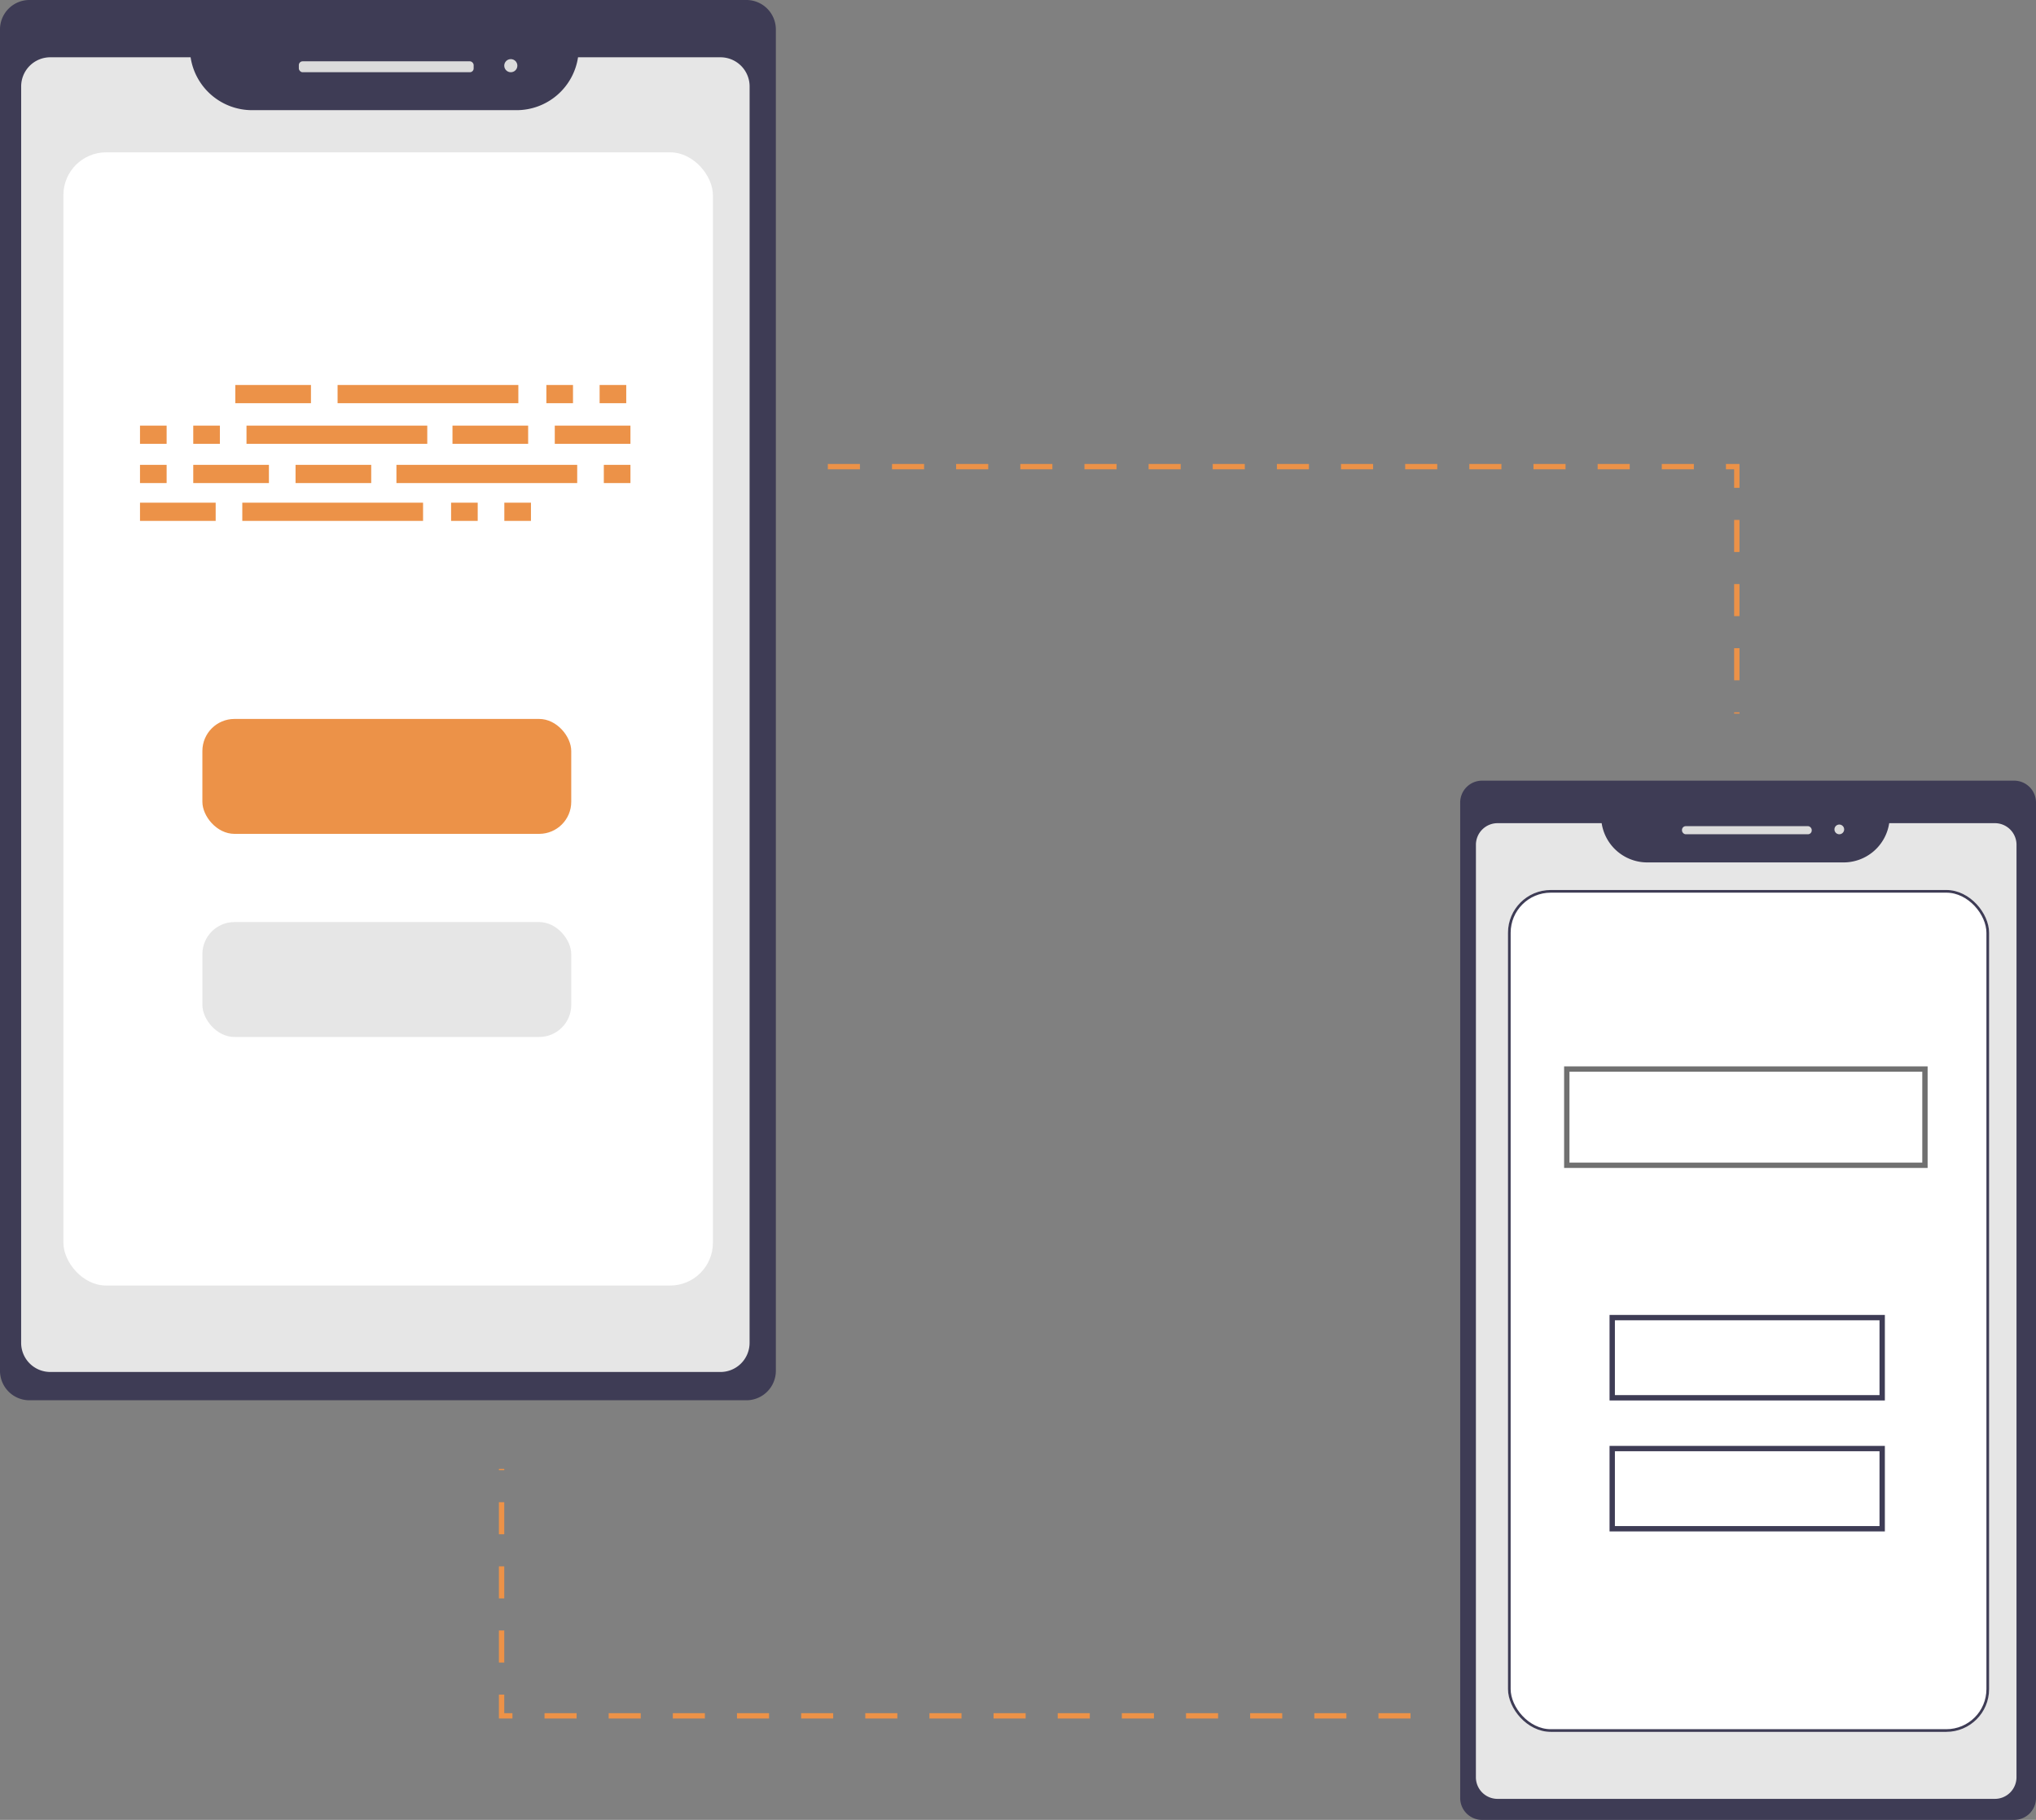 <?xml version="1.0" encoding="UTF-8"?>
<svg xmlns="http://www.w3.org/2000/svg" width="761.717" height="680.93" viewBox="0 0 761.717 680.93">
  <rect x="0" y="0" width="761.717" height="680.93" fill="#808080" stroke="none"/>
  <g id="Group_24" data-name="Group 24" transform="translate(-239.283 -78)">
    <path id="Path_296" data-name="Path 296" d="M232.953,40.713H573.016v92.408" transform="translate(316.047 211.881)" fill="none" stroke="#ec9248" stroke-miterlimit="10" stroke-width="2" stroke-dasharray="12"></path>
    <path id="Path_297" data-name="Path 297" d="M573.016,133.121H232.953V40.713" transform="translate(193.984 586.882)" fill="none" stroke="#ec9248" stroke-miterlimit="10" stroke-width="2" stroke-dasharray="12"></path>
    <g id="Group_22" data-name="Group 22" transform="translate(-523.844 -217.094)">
      <path id="Path_284" data-name="Path 284" d="M11.029,0H279.243a11.025,11.025,0,0,1,11.025,11.025v501.88a11.025,11.025,0,0,1-11.025,11.025H11.029A11.025,11.025,0,0,1,0,512.907V11.027A11.025,11.025,0,0,1,11.029,0Z" transform="translate(763.123 295.092)" fill="#3e3c55"></path>
      <path id="Path_285" data-name="Path 285" d="M497.548,104.162a23.26,23.26,0,0,1-22.924,19.783l-99.1,0A23.26,23.26,0,0,1,352.6,104.159h-52.49a10.9,10.9,0,0,0-10.9,10.9L289.2,585.163a10.9,10.9,0,0,0,10.9,10.9l250.726.006a10.9,10.9,0,0,0,10.9-10.9l.011-470.108a10.9,10.9,0,0,0-10.9-10.9Z" transform="translate(481.837 212.369)" fill="#e6e6e6"></path>
      <rect id="Rectangle_112" data-name="Rectangle 112" width="65.404" height="4.088" rx="1.42" transform="translate(874.929 318.031)" fill="#dbdbdb"></rect>
      <circle id="Ellipse_24" data-name="Ellipse 24" cx="2.453" cy="2.453" r="2.453" transform="translate(951.779 317.214)" fill="#dbdbdb"></circle>
      <rect id="Rectangle_117" data-name="Rectangle 117" width="243" height="424" rx="16" transform="translate(786.844 352.094)" fill="#fff"></rect>
      <g id="Group_20" data-name="Group 20" transform="translate(815.506 439.142)">
        <rect id="Rectangle_55" data-name="Rectangle 55" width="28.309" height="6.815" transform="translate(35.649)" fill="#ec9248"></rect>
        <rect id="Rectangle_56" data-name="Rectangle 56" width="9.961" height="6.815" transform="translate(152.032)" fill="#ec9248"></rect>
        <rect id="Rectangle_57" data-name="Rectangle 57" width="9.961" height="6.815" transform="translate(171.953)" fill="#ec9248"></rect>
        <rect id="Rectangle_58" data-name="Rectangle 58" width="67.628" height="6.815" transform="translate(73.919)" fill="#ec9248"></rect>
        <rect id="Rectangle_59" data-name="Rectangle 59" width="28.309" height="6.815" transform="translate(0 44.037)" fill="#ec9248"></rect>
        <rect id="Rectangle_60" data-name="Rectangle 60" width="9.961" height="6.815" transform="translate(116.383 44.037)" fill="#ec9248"></rect>
        <rect id="Rectangle_61" data-name="Rectangle 61" width="9.961" height="6.815" transform="translate(136.304 44.037)" fill="#ec9248"></rect>
        <rect id="Rectangle_62" data-name="Rectangle 62" width="67.628" height="6.815" transform="translate(38.27 44.037)" fill="#ec9248"></rect>
        <rect id="Rectangle_63" data-name="Rectangle 63" width="28.309" height="6.815" transform="translate(116.907 15.203)" fill="#ec9248"></rect>
        <rect id="Rectangle_64" data-name="Rectangle 64" width="28.309" height="6.815" transform="translate(155.177 15.203)" fill="#ec9248"></rect>
        <rect id="Rectangle_66" data-name="Rectangle 66" width="9.961" height="6.815" transform="translate(0 15.203)" fill="#ec9248"></rect>
        <rect id="Rectangle_67" data-name="Rectangle 67" width="9.961" height="6.815" transform="translate(19.921 15.203)" fill="#ec9248"></rect>
        <rect id="Rectangle_68" data-name="Rectangle 68" width="67.628" height="6.815" transform="translate(39.843 15.203)" fill="#ec9248"></rect>
        <rect id="Rectangle_69" data-name="Rectangle 69" width="28.309" height="6.815" transform="translate(58.192 29.882)" fill="#ec9248"></rect>
        <rect id="Rectangle_70" data-name="Rectangle 70" width="28.309" height="6.815" transform="translate(19.921 29.882)" fill="#ec9248"></rect>
        <rect id="Rectangle_71" data-name="Rectangle 71" width="9.961" height="6.815" transform="translate(0 29.882)" fill="#ec9248"></rect>
        <rect id="Rectangle_73" data-name="Rectangle 73" width="9.961" height="6.815" transform="translate(173.526 29.882)" fill="#ec9248"></rect>
        <rect id="Rectangle_74" data-name="Rectangle 74" width="67.628" height="6.815" transform="translate(95.937 29.882)" fill="#ec9248"></rect>
      </g>
      <rect id="Rectangle_114" data-name="Rectangle 114" width="138" height="43" rx="12" transform="translate(838.844 564.094)" fill="#ec9248"></rect>
      <rect id="Rectangle_115" data-name="Rectangle 115" width="138" height="43" rx="12" transform="translate(838.844 640.094)" fill="#e6e6e6"></rect>
    </g>
    <g id="Group_23" data-name="Group 23" transform="translate(22.454 75)">
      <path id="Path_284-2" data-name="Path 284" d="M8.186,0H207.242a8.182,8.182,0,0,1,8.182,8.182V380.656a8.182,8.182,0,0,1-8.182,8.182H8.186A8.182,8.182,0,0,1,0,380.656V8.184A8.182,8.182,0,0,1,8.186,0Z" transform="translate(763.123 295.092)" fill="#3e3c55"></path>
      <path id="Path_285-2" data-name="Path 285" d="M443.827,104.161a17.262,17.262,0,0,1-17.013,14.682l-73.546,0a17.262,17.262,0,0,1-17.013-14.683H297.3a8.087,8.087,0,0,0-8.087,8.087L289.2,461.137a8.087,8.087,0,0,0,8.087,8.087l186.077,0a8.087,8.087,0,0,0,8.087-8.087l.008-348.892a8.087,8.087,0,0,0-8.087-8.087Z" transform="translate(479.796 206.842)" fill="#e6e6e6"></path>
      <rect id="Rectangle_112-2" data-name="Rectangle 112" width="48.54" height="3.034" rx="1.42" transform="translate(846.101 312.117)" fill="#dbdbdb"></rect>
      <circle id="Ellipse_24-2" data-name="Ellipse 24" cx="1.82" cy="1.82" r="1.82" transform="translate(903.135 311.511)" fill="#dbdbdb"></circle>
      <g id="Rectangle_117-2" data-name="Rectangle 117" transform="translate(781 336)" fill="#fff" stroke="#3e3c55" stroke-width="1">
        <rect width="180" height="315" rx="16" stroke="none"></rect>
        <rect x="0.5" y="0.5" width="179" height="314" rx="15.5" fill="none"></rect>
      </g>
      <g id="Rectangle_118" data-name="Rectangle 118" transform="translate(802 402)" fill="#fff" stroke="#707070" stroke-width="2">
        <rect width="136" height="38" stroke="none"></rect>
        <rect x="1" y="1" width="134" height="36" fill="none"></rect>
      </g>
      <g id="Rectangle_114-2" data-name="Rectangle 114" transform="translate(819 495)" fill="#fff" stroke="#3e3c55" stroke-width="2">
        <rect width="103" height="32" stroke="none"></rect>
        <rect x="1" y="1" width="101" height="30" fill="none"></rect>
      </g>
      <g id="Rectangle_119" data-name="Rectangle 119" transform="translate(819 544)" fill="#fff" stroke="#3e3c55" stroke-width="2">
        <rect width="103" height="32" stroke="none"></rect>
        <rect x="1" y="1" width="101" height="30" fill="none"></rect>
      </g>
    </g>
  </g>
</svg>
